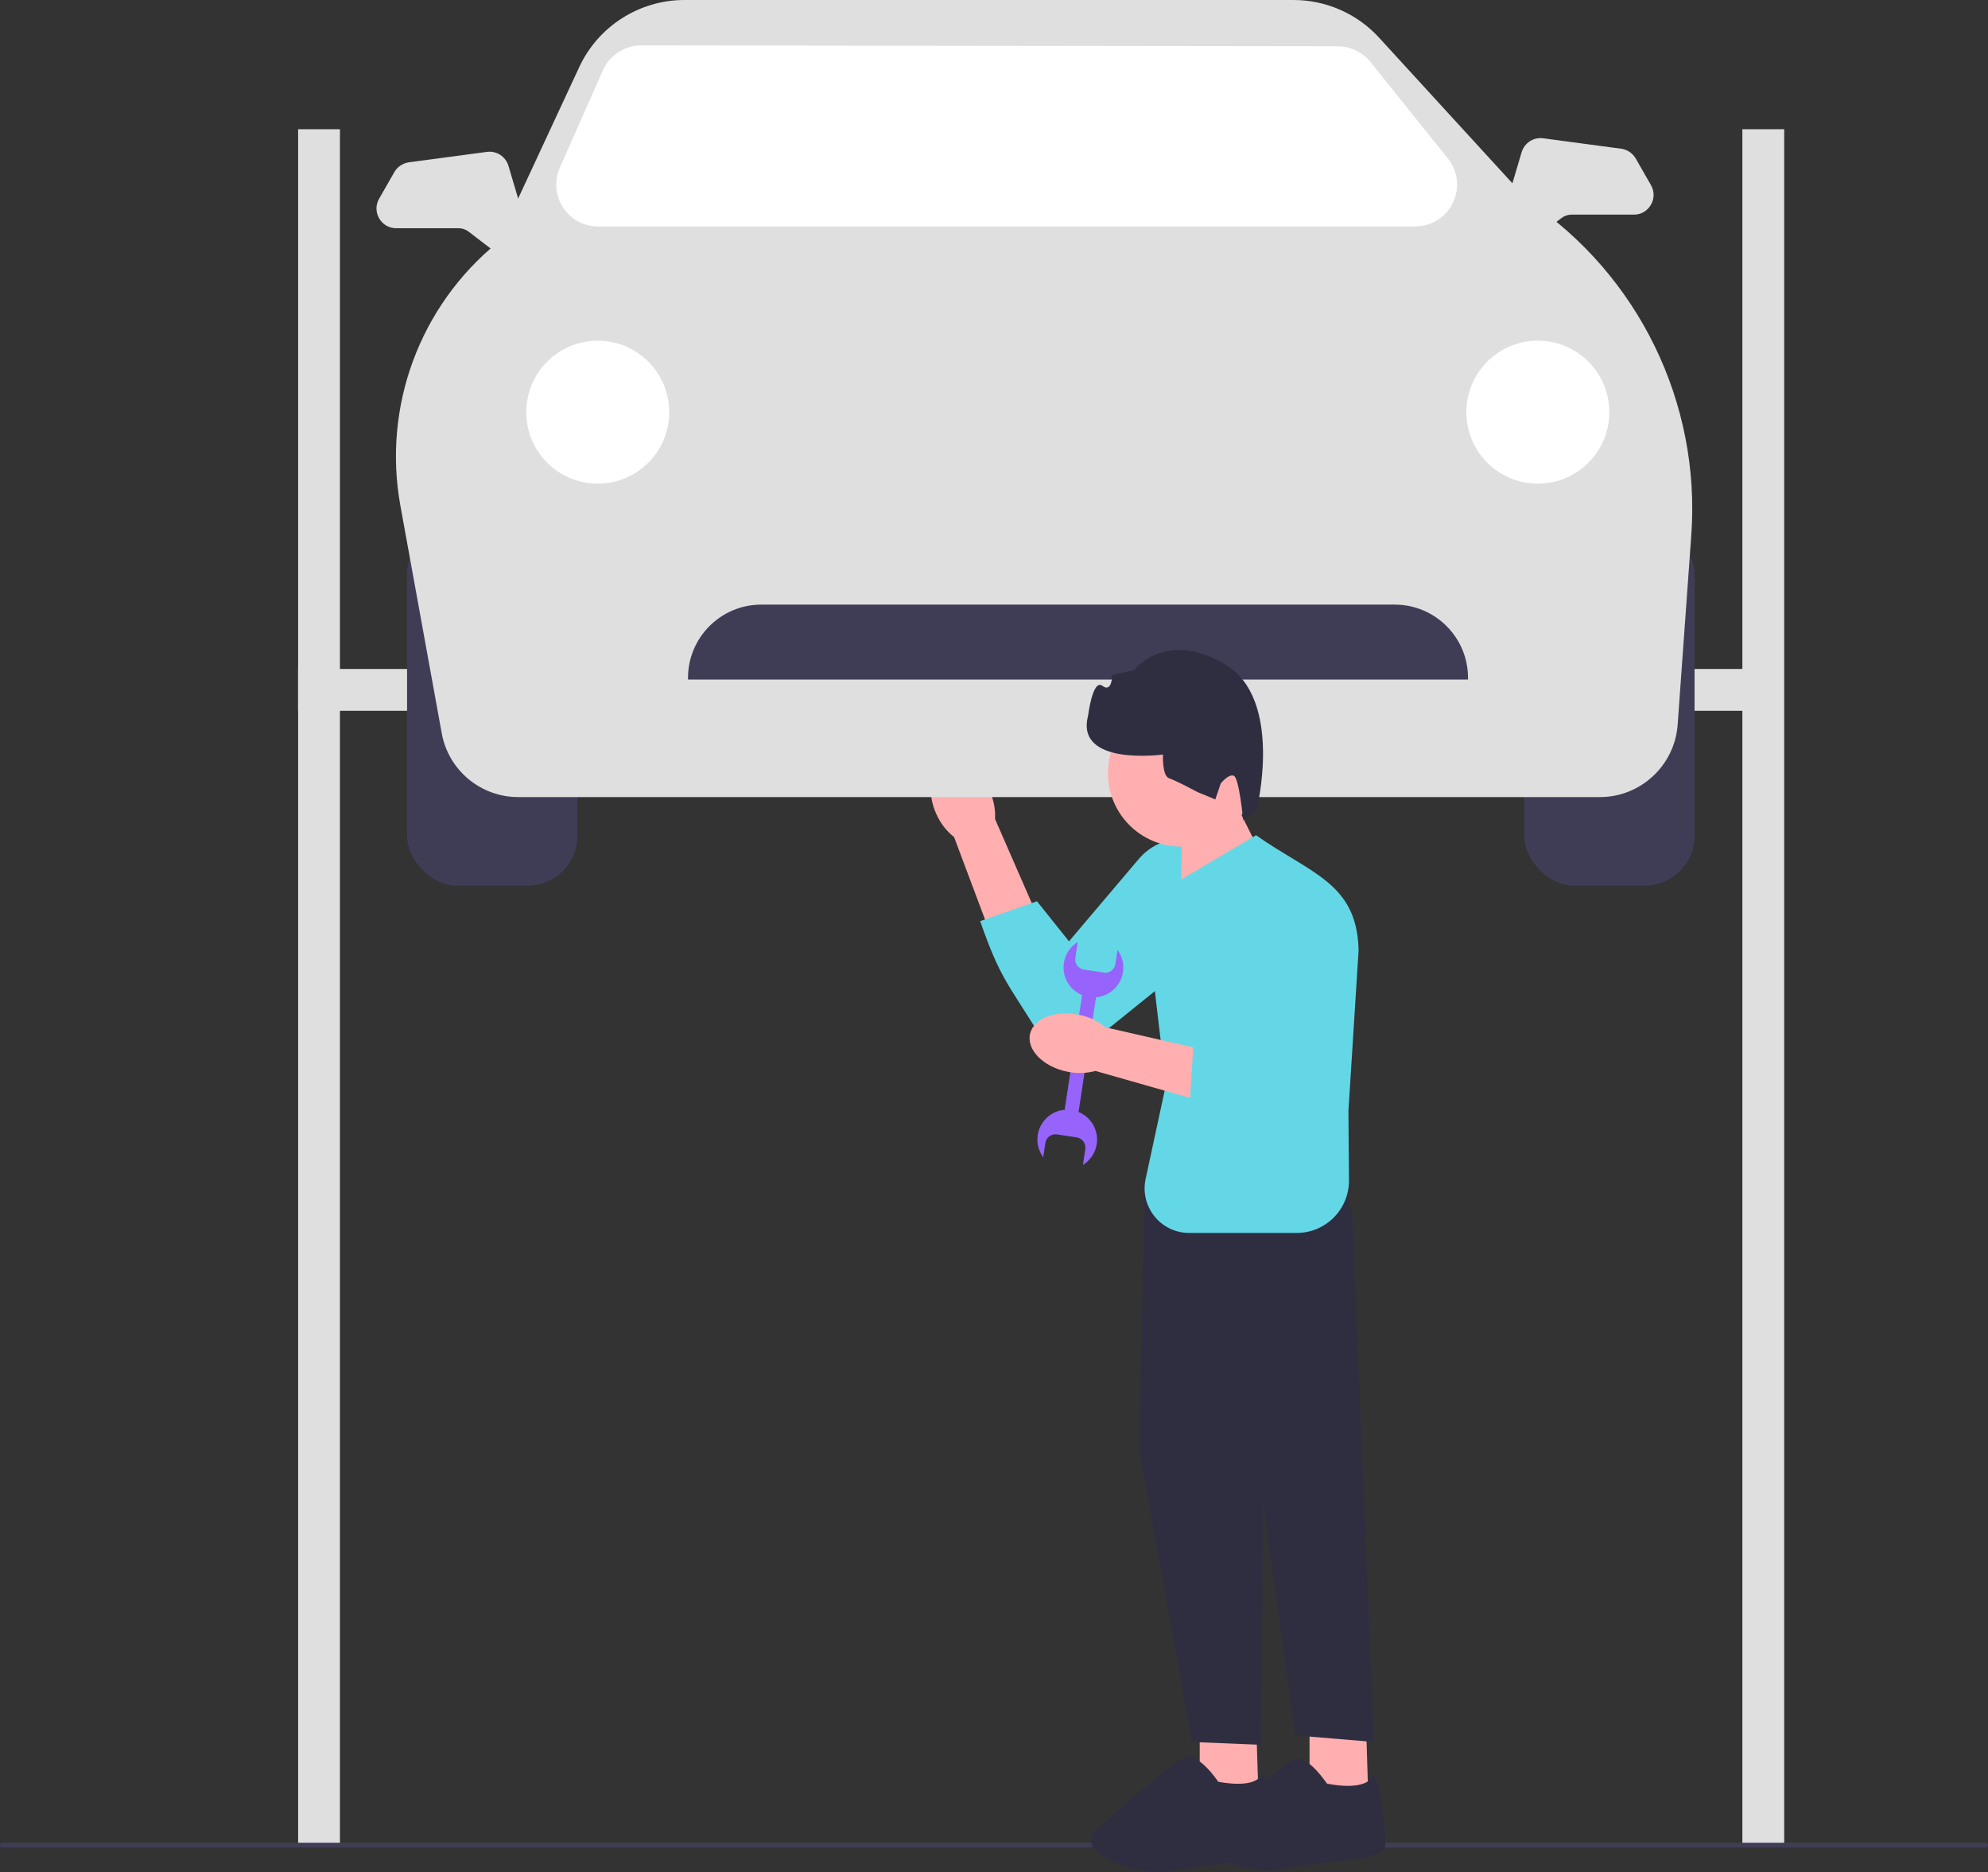 <?xml version="1.0" encoding="UTF-8"?>
<svg xmlns="http://www.w3.org/2000/svg" version="1.1" viewBox="0 0 250 235.43">
  <rect x="0" y="0" width="250" height="235.43" fill="#333333" stroke="none"/>
  <defs>
    <style>
      .cls-1 {
        fill: #dfdfdf;
      }

      .cls-2 {
        fill: #2f2e41;
      }

      .cls-3 {
        fill: #64d7e6;
      }

      .cls-4 {
        fill: #ffafaf;
      }

      .cls-5 {
        fill: #3f3d56;
      }

      .cls-6 {
        fill: #fff;
      }

      .cls-7 {
        fill: #9664fa;
      }
    </style>
  </defs>
  <!-- Generator: Adobe Illustrator 28.7.3, SVG Export Plug-In . SVG Version: 1.2.0 Build 164)  -->
  <g>
    <g id="Capa_1">
      <g>
        <g>
          <path id="uuid-2dbd2d67-52d2-45fe-b410-d6387c9b42a0-2505" class="cls-4" d="M117.75,102.38c-1.26-2.79-.79-5.7,1.06-6.52s4.37.79,5.63,3.58c.52,1.11.76,2.32.69,3.55l5.19,11.88-5.85,2.35-4.49-11.96c-.97-.77-1.73-1.75-2.22-2.88h0Z"/>
          <path class="cls-3" d="M153.61,107.42h0c3.16,2.98,2.97,8.07-.42,10.8l-16.58,13.36c-1.81,1.46-4.5.94-5.64-1.08-4.36-7.06-5.18-7.44-7.71-14.67l7.14-2.5,4.03,5.04,8.79-10.37c2.66-3.13,7.4-3.4,10.39-.58h0Z"/>
        </g>
        <rect class="cls-1" x="37.49" y="84.12" width="52.1" height="5.26"/>
        <rect class="cls-1" x="169.41" y="84.12" width="52.1" height="5.26"/>
        <g>
          <rect class="cls-5" x="51.19" y="65.96" width="21.42" height="45.4" rx="6.25" ry="6.25"/>
          <rect class="cls-5" x="191.68" y="65.96" width="21.42" height="45.4" rx="6.25" ry="6.25"/>
          <path class="cls-1" d="M201.19,100.23H65.17c-4.73,0-8.78-3.38-9.62-8.03l-5.2-28.61c-2.26-12.44,2.43-25.12,12.24-33.1l10.26-22.07c2.38-5.12,7.56-8.42,13.2-8.42h76.63c4.07,0,7.99,1.72,10.74,4.73l18.85,20.59c13.79,9.29,21.61,25.36,20.42,41.95l-1.72,23.88c-.37,5.09-4.65,9.08-9.75,9.08Z"/>
          <path class="cls-6" d="M177.98,28.48h-102.77c-1.78,0-3.43-.89-4.41-2.39-.97-1.5-1.12-3.36-.4-5l5.42-12.25c.82-1.86,2.67-3.09,4.71-3.13l87.61.11c1.67-.01,3.26.74,4.27,2.06l9.74,12.14c1.22,1.6,1.43,3.72.54,5.52-.89,1.81-2.7,2.93-4.71,2.93Z"/>
          <circle class="cls-6" cx="193.39" cy="51.83" r="8.99"/>
          <circle class="cls-6" cx="75.17" cy="51.83" r="8.99"/>
          <path class="cls-5" d="M184.61,85.45h-98.09v-.21c0-5.08,4.13-9.21,9.21-9.21h79.67c5.08,0,9.21,4.13,9.21,9.21v.21Z"/>
          <path class="cls-1" d="M64.02,32.38c-.53,0-1.06-.17-1.51-.51l-3.59-2.75c-.36-.27-.8-.42-1.25-.42h-7.84c-.9,0-1.7-.46-2.15-1.24-.45-.78-.45-1.7,0-2.48l1.91-3.34c.38-.67,1.07-1.12,1.83-1.23l9.81-1.31c1.22-.16,2.36.58,2.71,1.76l2.47,8.32c.27.92-.01,1.92-.73,2.56-.47.42-1.06.63-1.66.63Z"/>
          <path class="cls-1" d="M191.27,30.66c-.6,0-1.19-.21-1.66-.63-.71-.64-1-1.64-.73-2.56l2.47-8.32c.35-1.18,1.49-1.92,2.71-1.76l9.81,1.31c.76.1,1.44.56,1.83,1.23l1.91,3.34c.45.78.45,1.71,0,2.48-.45.78-1.25,1.24-2.15,1.24h-7.84c-.45,0-.89.15-1.25.42l-3.59,2.75c-.45.34-.98.51-1.51.51h0Z"/>
        </g>
        <rect class="cls-1" x="37.49" y="16.25" width="5.26" height="215.56"/>
        <rect class="cls-1" x="219.11" y="16.25" width="5.26" height="215.56"/>
        <path class="cls-5" d="M0,232.02c0,.16.13.3.3.3h249.41c.16,0,.3-.13.3-.3s-.13-.3-.3-.3H.3c-.16,0-.3.13-.3.3Z"/>
        <polygon class="cls-4" points="164.68 215.72 164.68 225.48 172.06 225.72 171.75 215.72 164.68 215.72"/>
        <path class="cls-2" d="M163.22,221.15c-.1,0-.2.01-.29.04-1.33.38-9.04,7.27-11.38,9.37-.29.26-.44.63-.42,1.02.02.39.21.74.53.96,1.77,1.27,5.39,3.29,9.79,2.47,2.02-.37,4.06-.61,5.86-.82,3.85-.45,6.9-.8,6.9-2.16,0-2.32-.64-8.42-1.44-8.67-.07-.02-.16.03-.25.17-1.22,1.71-5.42.8-5.6.76h-.05s-.03-.05-.03-.05c-.02-.03-2.08-3.09-3.62-3.09h0Z"/>
        <polygon class="cls-4" points="150.87 215.72 150.87 225.48 158.25 225.72 157.94 215.72 150.87 215.72"/>
        <polygon class="cls-2" points="147.89 145.82 143.96 148.8 143.25 182.38 149.91 219.05 158.61 219.41 158.84 184.4 170.04 152.49 167.77 144.99 147.89 145.82"/>
        <polygon class="cls-2" points="166.23 151.54 170.04 152.49 172.78 219.05 162.89 218.22 156.34 171.18 166.23 151.54"/>
        <path class="cls-2" d="M145.6,235.43c-3.39,0-6.14-1.5-7.61-2.51-.44-.31-.72-.79-.75-1.33-.04-.54.18-1.07.58-1.43,3.65-3.28,9.96-8.84,11.23-9.21,1.65-.47,3.87,2.68,4.15,3.1.46.09,4.24.82,5.31-.68.2-.28.39-.3.52-.26,1.14.37,1.6,7.7,1.6,8.9,0,1.58-2.98,1.92-7.11,2.4-1.8.21-3.83.44-5.85.82-.71.13-1.41.19-2.08.19h0Z"/>
        <polygon class="cls-4" points="156.05 102.33 158.77 107.79 148.52 112.75 148.64 103.99 156.05 102.33"/>
        <circle class="cls-4" cx="148.55" cy="97.24" r="9.22"/>
        <path class="cls-3" d="M148.49,110.62l9.46-5.59h0c6.94,4.87,12.71,6,12.9,14.47l-1.28,20.21.07,8.7c.03,3.65-2.92,6.63-6.58,6.63h-13.51c-3.57,0-6.24-3.3-5.48-6.79l2.55-11.84-2.72-23.07,4.59-2.72h0Z"/>
        <path class="cls-2" d="M158.04,101.88l-1.71,1.22s-.5-5.33-1.19-5.56-1.63.99-1.63.99l-.68,2-2.26-.94s-2.61-1.41-3.54-1.72c-.92-.32-.78-2.99-.78-2.99,0,0-11.08,1.52-9.42-4.87,0,0,.57-4.7,1.8-3.77,1.23.93,1.24-1.38,1.24-1.38l2.78-.6s3.82-5.14,11.34-.77c7.53,4.37,4.03,18.39,4.03,18.39h0Z"/>
        <path class="cls-7" d="M138.79,122.3l-2.49-.38c-.7-.11-1.18-.76-1.07-1.46l.3-2c-.9.56-1.57,1.49-1.74,2.63-.27,1.75.72,3.4,2.29,4.04l-2.18,14.31s0,.07,0,.11c-1.69.14-3.13,1.42-3.4,3.17-.16,1.03.12,2.02.69,2.8l.27-1.8c.11-.7.76-1.18,1.46-1.07l2.49.38c.7.11,1.18.76,1.07,1.46l-.3,2c.9-.56,1.57-1.49,1.74-2.63.27-1.75-.73-3.4-2.3-4.04,0-.03.02-.07.03-.1l2.18-14.31c1.69-.15,3.12-1.42,3.39-3.17.16-1.03-.12-2.02-.69-2.8l-.27,1.8c-.11.7-.76,1.18-1.46,1.07h0Z"/>
        <g>
          <path id="uuid-610469c6-e523-485c-9269-d5059242b223-2506" class="cls-4" d="M134.14,134.75c-2.99-.64-5.05-2.76-4.61-4.73s3.23-3.04,6.22-2.4c1.2.24,2.32.77,3.26,1.56l12.63,2.89-1.59,6.1-12.29-3.5c-1.19.32-2.44.35-3.63.07Z"/>
          <path class="cls-3" d="M159.54,108.92h0c4.28-.77,8.25,2.42,8.43,6.76l.87,21.28c.1,2.32-1.92,4.17-4.22,3.89-8.26-.69-7.68.15-15-2.11l.49-7.78,6.82-.1-3.11-13.24c-.94-4,1.67-7.97,5.71-8.7Z"/>
        </g>
      </g>
    </g>
  </g>
</svg>